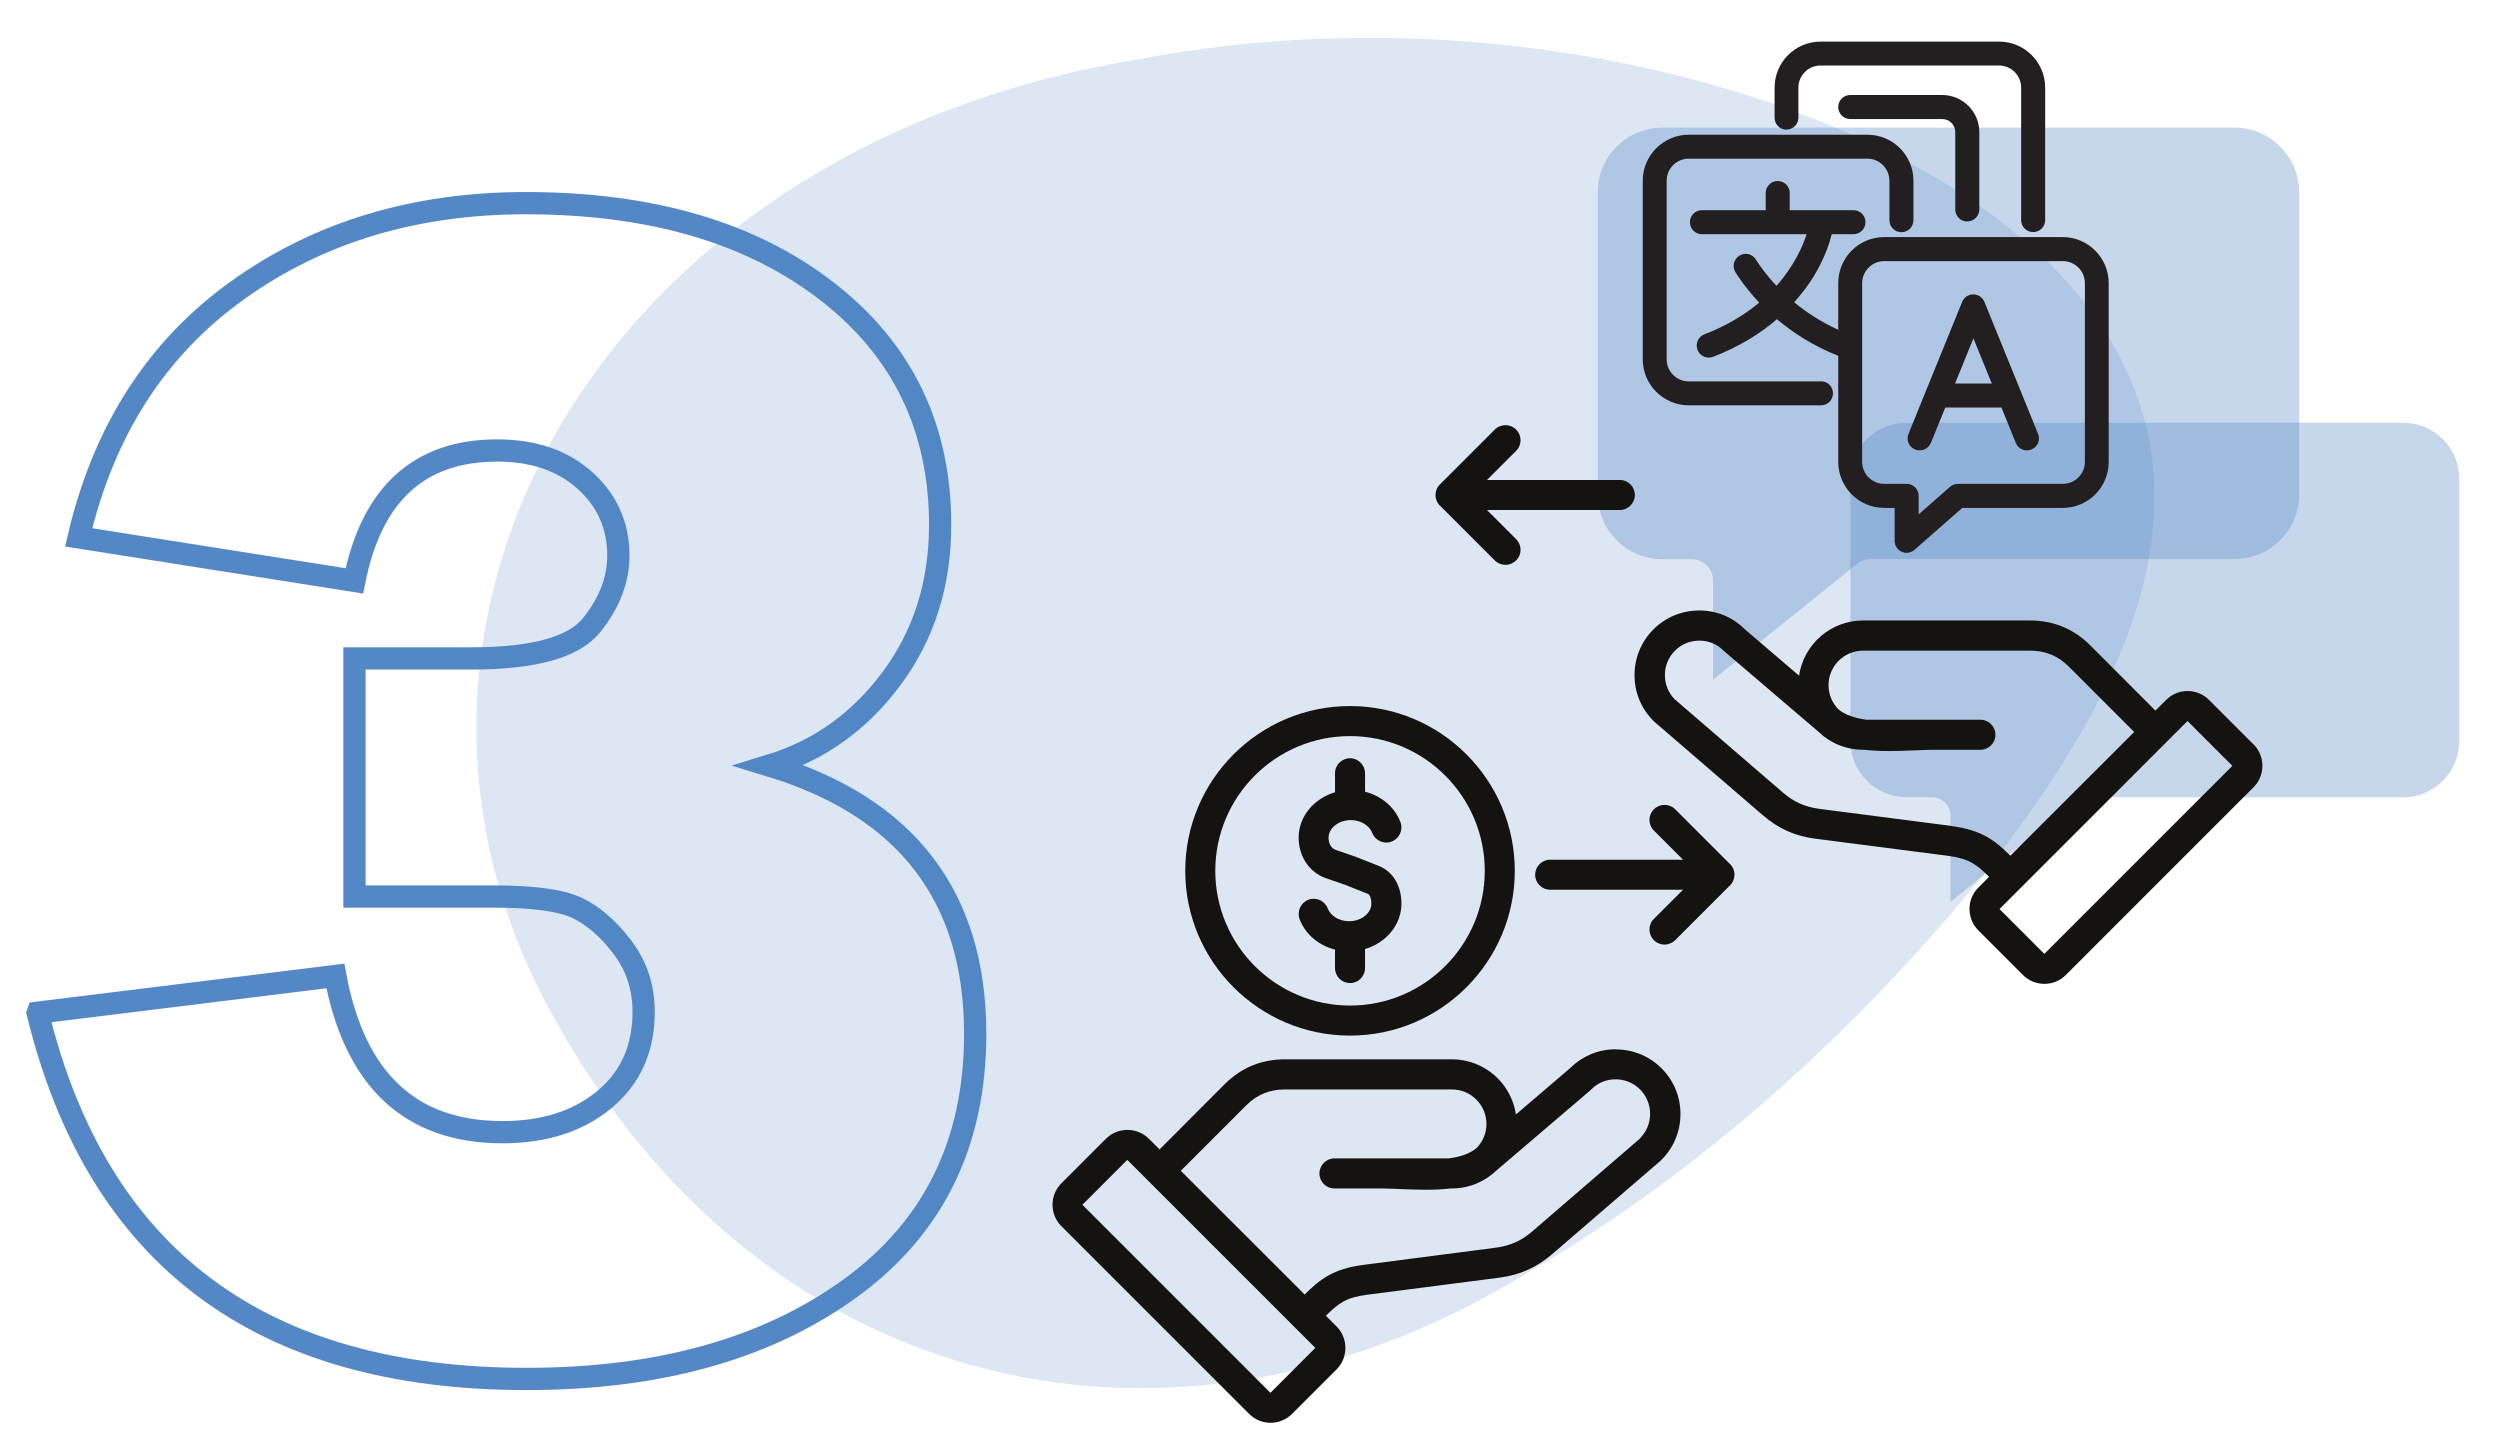 <?xml version="1.0" encoding="UTF-8"?>
<svg xmlns="http://www.w3.org/2000/svg" version="1.1" viewBox="0 0 224.7 128.7">
  <defs>
    <style>
      .cls-1 {
        fill: #231f20;
      }

      .cls-1, .cls-2, .cls-3, .cls-4 {
        stroke-width: 0px;
      }

      .cls-2 {
        mix-blend-mode: multiply;
        opacity: .2;
      }

      .cls-2, .cls-3 {
        fill: #5387c6;
      }

      .cls-5 {
        fill: none;
        stroke: #5387c6;
        stroke-miterlimit: 10;
        stroke-width: 2px;
      }

      .cls-6 {
        isolation: isolate;
      }

      .cls-3 {
        opacity: .33;
      }

      .cls-3, .cls-4 {
        fill-rule: evenodd;
      }

      .cls-4 {
        fill: #151310;
      }
    </style>
  </defs>
  <g class="cls-6">
    <g id="Layer_1" data-name="Layer 1">
      <g>
        <path class="cls-5" d="M3.4,91.02l26.74-3.3c1.75,9.36,6.76,14.04,15.02,14.04,3.75,0,6.81-.98,9.16-2.93,2.35-1.95,3.53-4.58,3.53-7.89,0-2.2-.64-4.14-1.92-5.82-1.28-1.68-2.64-2.85-4.09-3.53-1.45-.68-3.96-1.01-7.51-1.01h-12.47v-21.4h10.51c5.61,0,9.21-1,10.81-3,1.6-2,2.4-4.08,2.4-6.23,0-2.7-1-4.96-3-6.76-2-1.8-4.63-2.7-7.89-2.7-7.01,0-11.29,3.91-12.84,11.72l-24.78-3.91c2.25-9.61,7.02-17.02,14.31-22.23,7.28-5.21,15.91-7.81,25.87-7.81,11.21,0,20.23,2.63,27.04,7.89,6.81,5.26,10.21,12.27,10.21,21.03,0,5.26-1.44,9.84-4.32,13.74-2.88,3.91-6.55,6.53-11,7.89,12.32,3.75,18.47,11.79,18.47,24.11,0,9.81-3.74,17.44-11.23,22.87-7.49,5.43-17.19,8.15-29.1,8.15-23.93,0-38.58-10.96-43.93-32.89Z"/>
        <path class="cls-2" d="M101.96,5.39c23.64-4.54,46.68-.81,63.16,6.14,16.65,7.1,26.73,17.41,28.29,29.58,1.58,12.28-5.21,24.98-15.52,37.97-10.46,12.83-24.44,25.96-40.7,35.37-31.38,19.34-68.6,11.48-87.66-23.44C30.47,56.32,53.31,13.57,101.96,5.39Z"/>
        <path class="cls-3" d="M143.61,17.28c0-3.2,2.6-5.81,5.8-5.81h51.43c3.2,0,5.81,2.6,5.81,5.81v27.16c0,3.2-2.6,5.81-5.81,5.81h-32.71c-.44,0-.87.15-1.21.43l-12.95,10.41v-8.9c0-1.07-.86-1.93-1.93-1.93h-2.63c-3.2,0-5.8-2.6-5.8-5.81v-27.16h0Z"/>
        <path class="cls-3" d="M166.3,43.04c0-2.78,2.26-5.04,5.04-5.04h44.66c2.78,0,5.04,2.26,5.04,5.04v23.58c0,2.78-2.26,5.04-5.04,5.04h-28.4c-.38,0-.75.13-1.05.37l-11.24,9.03v-7.73c0-.93-.75-1.68-1.68-1.68h-2.28c-2.78,0-5.04-2.26-5.04-5.04v-23.58h0Z"/>
        <path class="cls-4" d="M129.42,45.45c-.53-.53-.53-1.39,0-1.91l4.93-4.93c.53-.53,1.39-.53,1.92,0,.53.53.53,1.39,0,1.91l-2.62,2.62h11.94c.75,0,1.35.61,1.35,1.35s-.61,1.35-1.35,1.35h-11.94l2.62,2.62c.53.53.53,1.39,0,1.91-.26.26-.61.4-.96.4s-.69-.13-.96-.4l-4.93-4.93h0ZM155.5,77.66c.53.53.53,1.39,0,1.91l-4.93,4.93c-.27.26-.61.4-.96.4s-.69-.13-.96-.4c-.53-.53-.53-1.39,0-1.91l2.62-2.62h-11.94c-.75,0-1.35-.61-1.35-1.35s.61-1.35,1.35-1.35h11.94l-2.62-2.62c-.53-.53-.53-1.39,0-1.91.53-.53,1.39-.53,1.92,0l4.93,4.93h0ZM116.72,75.29c0-1.91,1.38-3.52,3.27-4.08v-1.71c0-.75.61-1.35,1.35-1.35s1.35.61,1.35,1.35v1.66c1.46.37,2.67,1.38,3.18,2.73.27.7-.09,1.48-.79,1.75-.7.27-1.48-.09-1.75-.79-.26-.67-1.04-1.14-1.92-1.14-1.09,0-2,.72-2,1.58,0,.43.17.94.65,1.1l1.71.59s.04.01.06.02l2.1.83c1.27.51,2.03,1.77,2.03,3.39,0,1.91-1.38,3.52-3.27,4.08v1.71c0,.75-.61,1.35-1.35,1.35s-1.35-.61-1.35-1.35v-1.66c-1.46-.37-2.67-1.38-3.18-2.73-.26-.7.09-1.48.79-1.75.7-.27,1.48.09,1.74.79.26.67,1.04,1.14,1.92,1.14,1.08,0,2-.72,2-1.58,0-.36-.1-.79-.32-.88l-2.06-.82-1.68-.58c-1.5-.51-2.48-1.95-2.48-3.66h0ZM121.34,66.16c-6.68,0-12.11,5.43-12.11,12.11s5.43,12.11,12.11,12.11,12.11-5.43,12.11-12.11-5.43-12.11-12.11-12.11h0ZM121.34,93.08c8.17,0,14.81-6.65,14.81-14.81s-6.64-14.81-14.81-14.81-14.81,6.64-14.81,14.81,6.65,14.81,14.81,14.81h0ZM147.46,102.28l-9.72,8.38c-.99.86-2.01,1.31-3.29,1.48l-11.92,1.55c-2.72.35-3.92,1.32-5.27,2.66l-11.13-11.12,5.86-5.86c.97-.98,2.12-1.45,3.5-1.45h15.01c1.71,0,3.1,1.39,3.1,3.1,0,.84-.33,1.6-.88,2.16-.63.53-1.52.81-2.54.94h-10.24c-.75,0-1.35.61-1.35,1.35s.6,1.35,1.35,1.35h4.23c.51,0,1.04.03,1.61.05,1.49.06,3.08.13,4.58-.05h.13c1.57,0,3-.63,4.05-1.65l8.41-7.18s.06-.05.08-.08c.57-.58,1.34-.9,2.16-.9h.01c.84,0,1.62.32,2.21.91.58.58.9,1.36.9,2.19s-.31,1.58-.87,2.16h0ZM118.21,121.17s0-.02,0-.03l-16.87-16.87s0,0-.02,0c0,0-.01,0-.02,0l-4,4s0,.02,0,.03l16.87,16.87s.02,0,.03,0l4-4h0ZM145.22,94.31h-.02c-1.53,0-2.96.6-4.04,1.66l-4.91,4.2c-.41-2.8-2.83-4.96-5.75-4.96h-15.01c-2.11,0-3.93.75-5.42,2.24l-5.85,5.86-.96-.96c-1.06-1.06-2.8-1.06-3.86,0l-4,4c-.51.51-.8,1.2-.8,1.93s.28,1.42.8,1.93l16.87,16.87c.53.53,1.23.8,1.93.8s1.4-.27,1.93-.8l4-4c1.06-1.06,1.06-2.8,0-3.86l-.96-.96c1.15-1.14,1.84-1.65,3.71-1.89l11.92-1.54c1.82-.24,3.31-.91,4.71-2.11l9.76-8.41s.05-.04.07-.07c1.09-1.09,1.7-2.55,1.7-4.11s-.6-3.01-1.7-4.11c-1.1-1.1-2.56-1.7-4.12-1.7h0ZM200.63,68.85l-16.87,16.87s-.02,0-.03,0l-4-4s0-.02,0-.03l16.87-16.87s0,0,.01,0c0,0,.01,0,.02,0l4,4s0,.02,0,.03h0ZM175.42,74.25c2.72.35,3.92,1.32,5.27,2.66l11.13-11.12-5.86-5.86c-.97-.98-2.12-1.45-3.5-1.45h-15.01c-1.71,0-3.1,1.39-3.1,3.1,0,.84.33,1.6.87,2.16.63.53,1.52.81,2.54.95h10.24c.75,0,1.35.61,1.35,1.35s-.6,1.35-1.35,1.35h-4.23c-.49,0-1.03.03-1.6.05-1.49.06-3.08.13-4.58-.05h-.13c-1.57,0-3.01-.63-4.05-1.65l-8.41-7.18s-.06-.05-.09-.08c-.57-.58-1.34-.9-2.16-.9h-.01c-.83,0-1.62.32-2.2.91-.58.58-.9,1.36-.9,2.19s.31,1.58.87,2.16l9.72,8.38c.99.86,2.01,1.31,3.29,1.48l11.92,1.54h0ZM202.55,66.91l-4-4c-.51-.51-1.2-.8-1.93-.8s-1.41.28-1.93.8l-.96.96-5.85-5.86c-1.49-1.49-3.31-2.24-5.42-2.24h-15.01c-2.92,0-5.34,2.16-5.75,4.96l-4.91-4.2c-1.07-1.07-2.51-1.66-4.04-1.66h-.02c-1.56,0-3.02.6-4.12,1.7-1.09,1.09-1.7,2.55-1.7,4.11s.6,3.01,1.7,4.11c.02.02.05.05.07.07l9.76,8.41c1.4,1.21,2.9,1.88,4.71,2.11l11.92,1.54c1.87.24,2.56.75,3.71,1.89l-.96.96c-1.07,1.06-1.07,2.79,0,3.86l4,4c.53.53,1.23.8,1.93.8s1.4-.27,1.93-.8l16.87-16.87c1.06-1.06,1.06-2.79,0-3.86h0Z"/>
        <g>
          <path class="cls-1" d="M163.66,34.28h-11.88c-1.09,0-1.98-.89-1.98-1.98v-16.06c0-1.09.89-1.98,1.98-1.98h16.06c1.09,0,1.98.89,1.98,1.98v3.55c0,.6.48,1.08,1.08,1.08s1.08-.48,1.08-1.08v-3.55c0-2.28-1.85-4.13-4.13-4.13h-16.06c-2.28,0-4.14,1.85-4.14,4.13v16.06c0,2.28,1.86,4.13,4.14,4.13h11.88c.59,0,1.08-.48,1.08-1.08s-.48-1.08-1.08-1.08Z"/>
          <path class="cls-1" d="M160.56,11.65c.6,0,1.08-.48,1.08-1.08v-2.7c0-1.09.89-1.98,1.98-1.98h16.06c1.09,0,1.98.89,1.98,1.98v11.91c0,.6.48,1.08,1.08,1.08s1.08-.48,1.08-1.08V7.88c0-2.28-1.85-4.14-4.13-4.14h-16.06c-2.28,0-4.13,1.85-4.13,4.14v2.7c0,.6.48,1.08,1.08,1.08Z"/>
          <path class="cls-1" d="M185.41,21.31h-16.06c-2.28,0-4.13,1.85-4.13,4.14v4.19c-1.59-.72-2.9-1.6-3.96-2.47.71-.8,1.29-1.57,1.72-2.27,1-1.63,1.46-3.05,1.66-3.85h1.95c.59,0,1.08-.48,1.08-1.08s-.48-1.08-1.08-1.08h-5.73v-1.54c0-.6-.48-1.08-1.08-1.08s-1.08.48-1.08,1.08v1.54h-5.73c-.6,0-1.08.48-1.08,1.08s.48,1.08,1.08,1.08h9.41c-.34,1.05-1.1,2.83-2.71,4.64-.97-1.03-1.57-1.91-1.85-2.36-.31-.51-.98-.67-1.48-.35-.25.15-.42.39-.49.67-.07.28-.02.57.13.82.32.51,1.02,1.54,2.14,2.73-1.27,1.06-2.88,2.06-4.93,2.85-.56.21-.83.84-.62,1.4.16.41.56.69,1.01.69.13,0,.26-.02.39-.07,2.42-.93,4.29-2.13,5.74-3.38,1.41,1.19,3.23,2.39,5.51,3.29v9.53c0,2.28,1.85,4.14,4.13,4.14h.94v2.96c0,.42.25.81.63.98.14.06.29.1.44.1.26,0,.52-.1.71-.27l4.3-3.77h9.03c2.28,0,4.13-1.85,4.13-4.14v-16.06c0-2.28-1.85-4.14-4.13-4.14ZM171.37,43.49h-2.02c-1.09,0-1.98-.89-1.98-1.98v-16.06c0-1.09.89-1.98,1.98-1.98h16.06c1.09,0,1.98.89,1.98,1.98v16.06c0,1.09-.89,1.98-1.98,1.98h-9.44c-.26,0-.51.1-.71.27l-2.81,2.47v-1.66c0-.6-.48-1.08-1.08-1.08Z"/>
          <path class="cls-1" d="M173.55,39.81l1.29-3.18h5.05l1.29,3.18c.22.55.85.82,1.41.59.27-.11.48-.31.59-.58s.11-.56,0-.83l-4.82-11.86c-.17-.41-.56-.67-1-.67s-.83.26-1,.67l-3.25,7.99s0,0,0,0l-1.57,3.87c-.11.27-.11.56,0,.83s.32.47.59.58c.13.05.27.08.41.08.44,0,.83-.26,1-.67ZM175.72,34.47l1.65-4.06,1.65,4.06h-3.3Z"/>
          <path class="cls-1" d="M176.82,19.9c.6,0,1.08-.48,1.08-1.08v-6.95c0-1.84-1.5-3.33-3.33-3.33h-8.27c-.6,0-1.08.48-1.08,1.08s.48,1.08,1.08,1.08h8.27c.65,0,1.17.53,1.17,1.18v6.95c0,.6.48,1.08,1.08,1.08Z"/>
        </g>
      </g>
    </g>
  </g>
</svg>